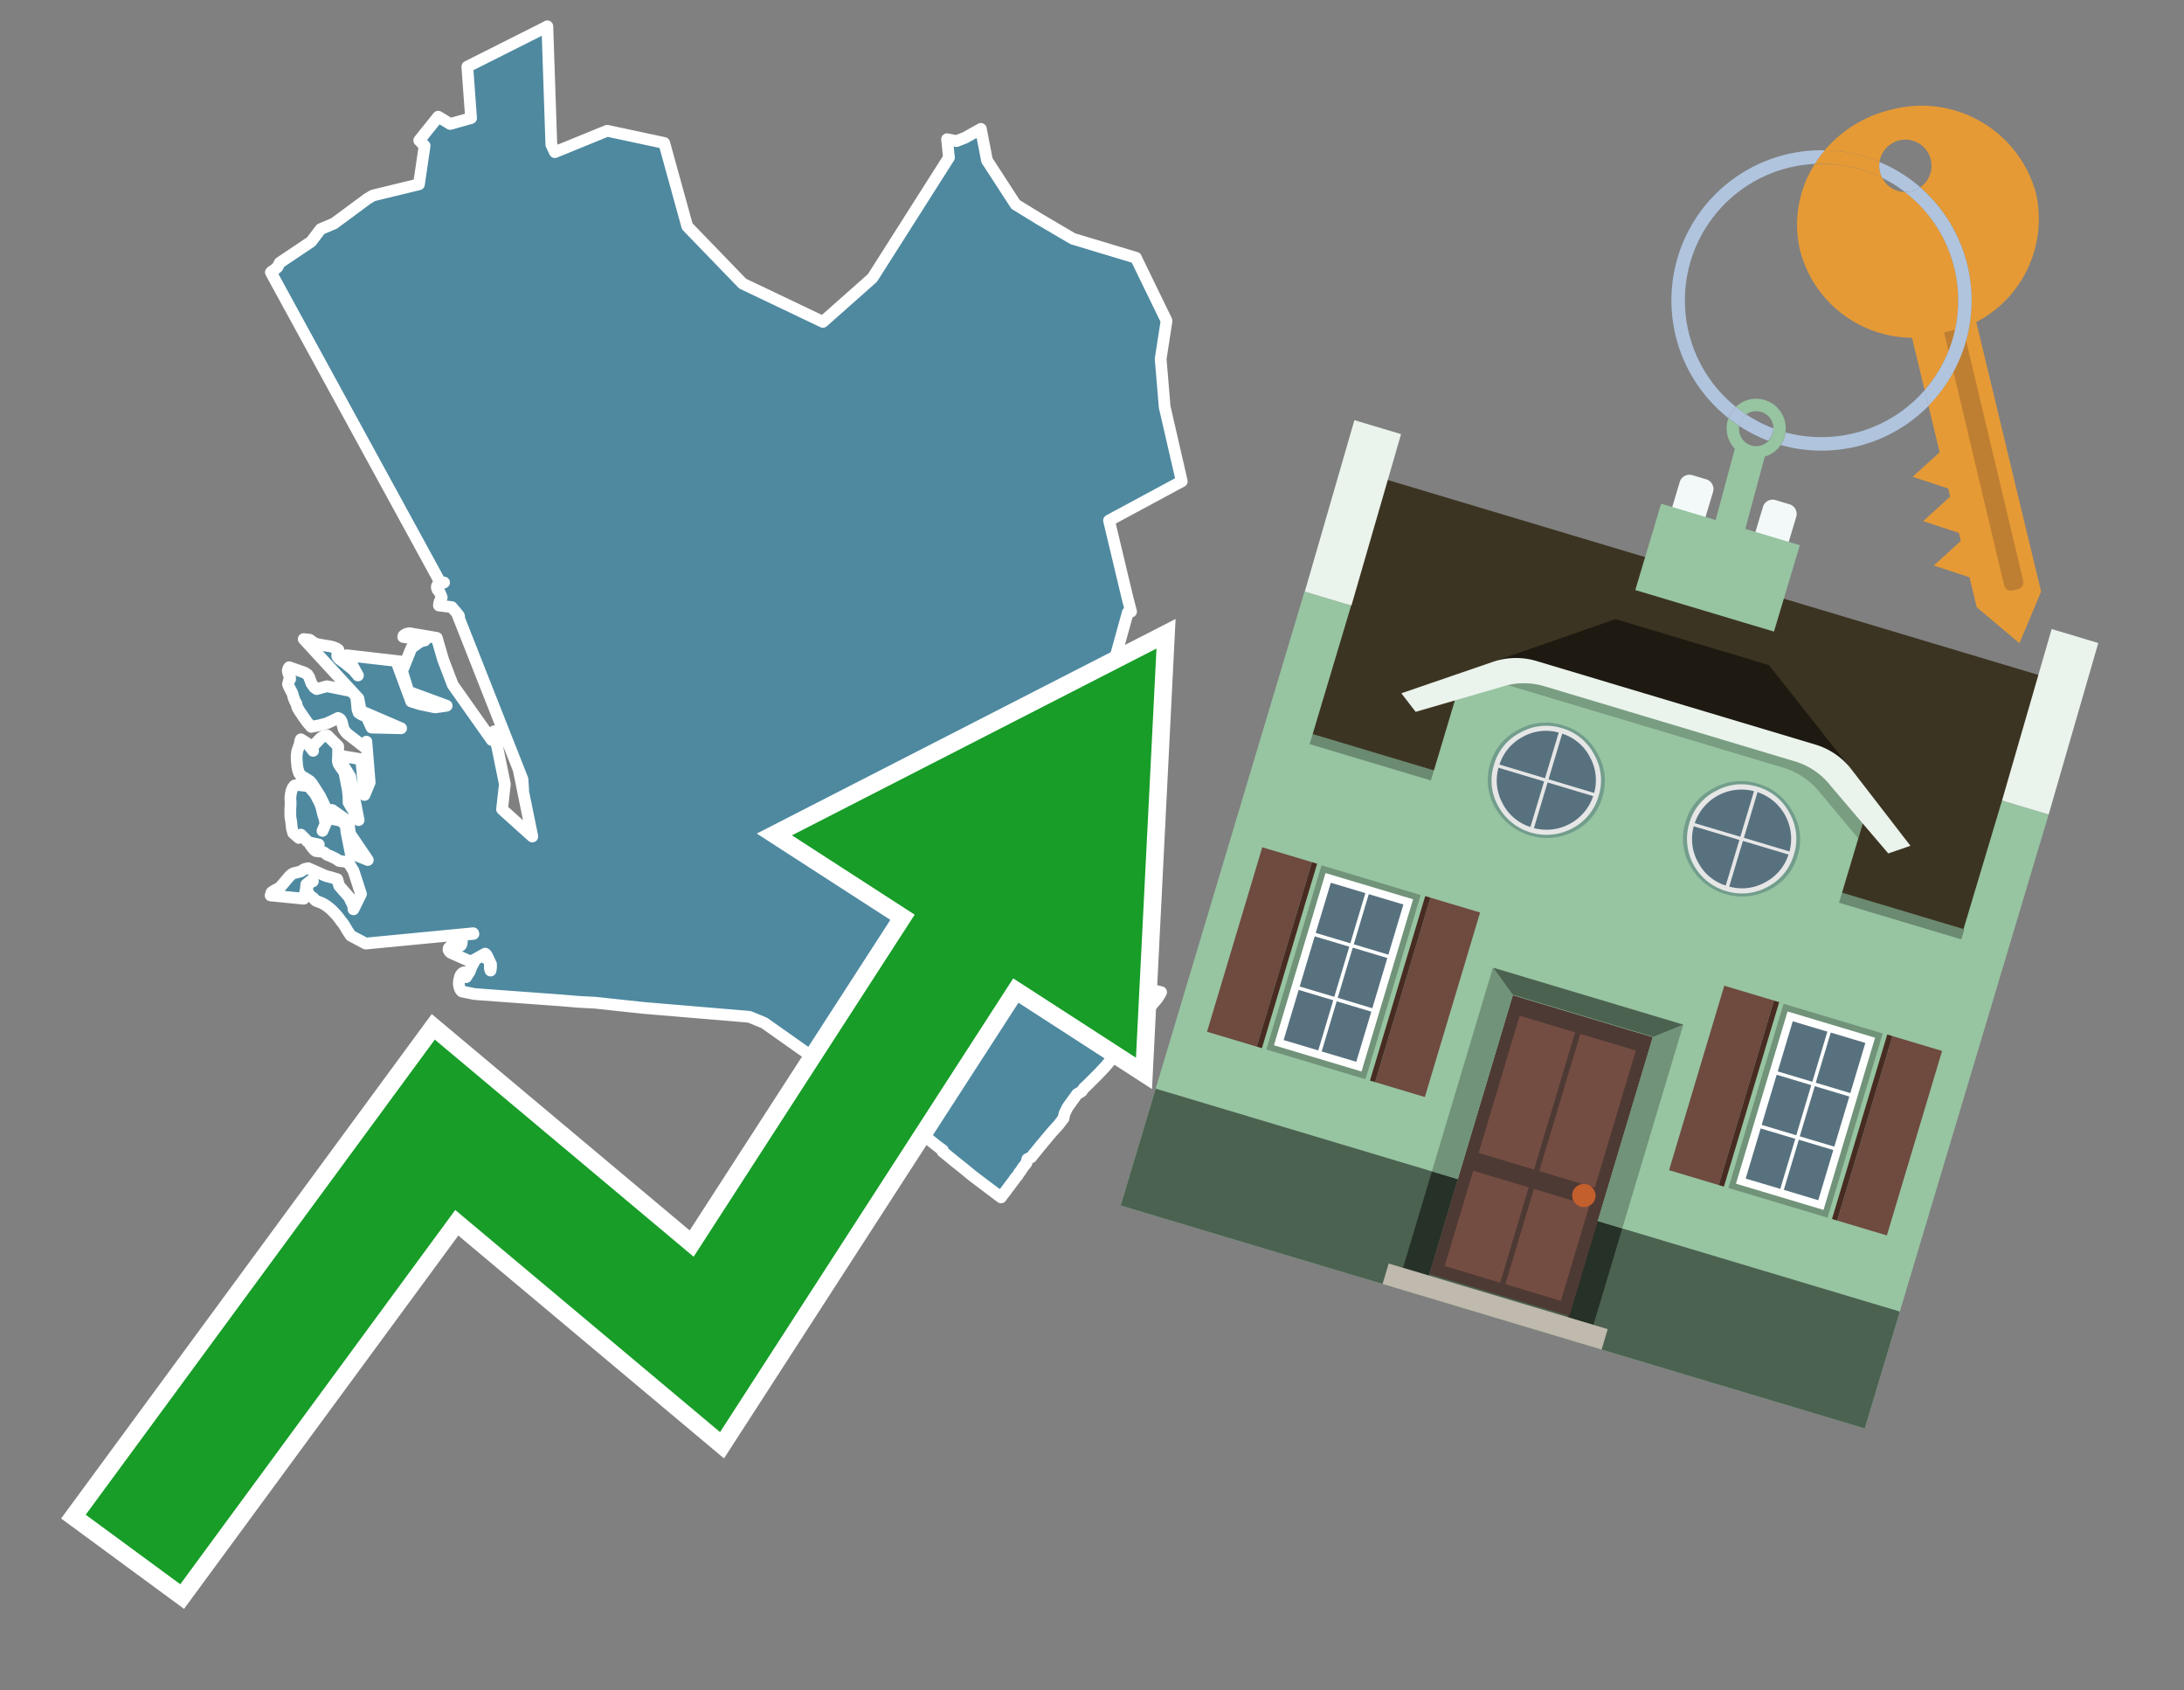 <svg id="Text" xmlns="http://www.w3.org/2000/svg" width="93.05" height="72" viewBox="0 0 93.05 72"><rect x="0" y="0" width="93.05" height="72" fill="#808080" stroke="none"/><polygon points="11.54,11.6 11.58,11.56 11.66,11.52 11.69,11.49 11.75,11.44 11.82,11.38 11.92,11.19 13.26,10.29 13.66,9.76 14.23,9.52 15.65,8.47 15.72,8.43 15.86,8.34 15.96,8.31 17.85,7.85 18.09,6.21 17.86,5.98 18.67,4.97 19.18,5.28 20.07,5.03 19.91,2.84 23.19,1.19 23.32,1.12 23.49,6.16 23.64,6.48 25.87,5.57 28.3,6.09 29.28,9.64 31.64,12.08 35.06,13.71 37.17,11.84 40.43,6.71 40.35,5.93 40.75,6.01 41.11,5.87 41.29,5.77 41.79,5.49 42.05,6.83 43.27,8.71 44.33,9.36 45.71,10.17 48.4,10.98 48.43,11.05 49.68,13.62 49.7,13.67 49.45,15.29 49.58,16.84 49.62,17.33 50.35,20.5 47.25,22.17 48.05,25.52 48.19,26.05 48.05,26.09 47.24,29.02 47.22,29.06 45.86,31.46 47.58,33.72 49.39,35.11 49.13,35.35 47.5,38.92 47.1,41.69 49.47,42.26 49.41,42.37 49.3,42.54 49.05,42.83 49,42.89 48.96,43.01 48.93,43.07 48.9,43.13 48.54,43.54 48.37,43.75 47.9,44.37 47.66,44.7 47.6,44.78 47.3,45.18 47.1,45.42 46.8,45.74 46.72,45.82 46.6,45.94 46.4,46.14 46.17,46.36 46.09,46.48 45.98,46.55 45.89,46.6 45.79,46.74 45.48,47.17 45.35,47.44 45.34,47.49 45.33,47.54 45.31,47.64 45.26,47.7 45.1,47.91 44.89,48.14 44.81,48.23 44.34,48.79 44.09,49.1 44.05,49.14 43.94,49.29 43.77,49.37 43.73,49.54 43.58,49.73 43.47,49.9 43.43,49.94 43.34,50.09 43.26,50.17 43.22,50.24 43.18,50.29 42.82,50.77 42.69,50.94 42.65,51 42.09,50.58 41.39,50.05 41.14,49.84 40.7,49.49 40.15,49.04 40.17,48.99 39.96,48.84 39.03,48.1 38.7,47.83 38.67,47.88 32.56,43.57 31.93,43.31 27.41,42.93 26.1,42.79 25.74,42.75 25.36,42.71 24.62,42.67 23.91,42.61 21.85,42.46 20.22,42.34 19.68,42.23 19.63,42.18 19.59,42.1 19.56,42 19.55,41.92 19.55,41.84 19.56,41.75 19.6,41.59 19.64,41.51 19.68,41.47 19.71,41.44 19.78,41.41 19.91,41.54 19.86,41.62 20.02,41.37 20.04,41.3 20.1,41.16 20.16,41.04 20.22,40.93 20.27,40.86 20.36,40.8 20.44,40.76 20.56,40.73 20.83,40.89 20.87,40.99 20.87,41.25 20.9,41.34 20.92,41.22 20.92,41.13 20.92,41.07 20.74,40.69 20.71,40.65 20.67,40.62 20.06,40.96 19.2,40.58 19.15,40.53 19.11,40.46 19.11,40.43 19.12,40.38 19.18,40.32 19.6,40.29 19.64,40.26 19.66,40.22 19.67,40.16 19.68,40.1 19.67,40 19.67,39.91 19.68,39.82 20.17,39.78 20.16,39.75 15.58,40.19 14.94,39.85 14.84,39.69 14.81,39.66 14.78,39.6 14.74,39.53 14.64,39.37 14.6,39.31 14.57,39.28 14.53,39.23 14.46,39.13 14.39,39.04 14.34,38.98 14.18,38.81 14.14,38.77 14.05,38.69 13.95,38.61 13.86,38.55 13.78,38.5 13.68,38.45 13.54,38.4 13.45,38.36 13.41,38.32 13.35,38.25 13.25,38.18 13.18,38.11 13.14,38.05 13.11,37.98 13.09,37.91 13.09,37.84 13.1,37.76 13.13,37.7 13.16,37.64 13.21,37.6 13.25,37.57 13.33,37.54 13.27,37.49 13.05,37.67 13.03,37.88 12.94,38.28 11.53,38.14 11.57,38.01 11.67,37.94 11.93,37.8 12.25,37.42 12.32,37.34 12.39,37.27 12.44,37.23 12.52,37.19 12.65,37.16 12.81,37.12 12.93,37.04 12.99,37.01 13.13,36.98 13.88,37.31 14.11,37.37 14.37,37.45 14.45,37.73 14.87,38.21 15.05,38.58 15.06,38.73 15.38,38.08 15.06,37.09 14.95,36.91 14.9,36.83 14.85,36.78 14.79,36.73 14.69,36.7 14.45,36.67 14.33,36.59 14.24,36.54 14.15,36.5 14.07,36.46 13.94,36.41 13.81,36.31 13.74,36.28 13.46,36.25 13.41,36.22 13.32,36.12 13.27,36.05 13.23,36 13.19,35.93 13.58,35.97 13.21,35.89 13.08,35.83 13.04,35.77 13,35.73 12.93,35.66 12.86,35.59 12.82,35.55 12.73,35.69 12.49,35.48 12.44,35.3 12.43,35.23 12.41,35.03 12.39,34.9 12.37,34.78 12.37,34.69 12.37,34.64 12.37,34.53 12.37,34.43 12.38,34.33 12.38,34.26 12.38,34.12 12.37,34.02 12.38,33.89 12.4,33.77 12.42,33.68 12.46,33.58 12.49,33.53 12.55,33.46 12.66,33.43 13.15,33.49 13.43,33.82 13.56,34.07 13.6,34.15 13.63,34.21 13.66,34.29 13.69,34.37 13.78,34.74 13.81,34.81 13.87,35.08 13.83,35.18 13.74,35.39 13.98,34.84 14.08,34.87 14.53,34.96 14.73,35.14 14.76,35.43 14.94,36.34 15.67,36.63 14.91,35.51 14.88,35.27 14.85,34.99 14.15,34.5 14.12,34.59 13.87,34.4 13.64,33.92 13.29,33.37 13.22,33.3 13.2,33.27 13.12,33.22 13.03,33.16 12.94,33.11 12.85,33.05 12.8,33 12.75,32.95 12.71,32.84 12.68,32.72 12.66,32.61 12.66,32.57 12.65,32.47 12.64,32.37 12.64,32.25 12.64,32.16 12.65,32.11 12.66,32.01 12.68,31.95 12.71,31.86 12.75,31.75 12.77,31.71 12.78,31.63 12.79,31.55 12.82,31.49 13.09,31.66 13.34,31.98 13.3,31.82 13.67,31.43 13.74,31.39 13.8,31.36 13.95,31.33 14.41,31.79 14.4,32.3 14.39,32.4 14.42,32.53 14.5,32.66 14.57,32.75 14.67,32.89 14.82,33.65 14.85,33.96 14.85,34.18 15.08,34.56 15.28,34.93 14.92,33.08 14.68,32.69 14.57,32.5 14.55,32.2 15.39,32.34 15.53,33.86 15.75,33.33 15.61,31.59 15.63,31.9 14.83,31.28 14.78,31.24 14.73,31.18 14.67,31.1 14.64,31.05 14.59,30.86 14.57,30.78 14.55,30.72 14.51,30.65 14.47,30.61 14.4,30.58 14.2,30.68 13.92,30.81 13.62,30.89 13.41,30.93 13.26,30.96 13.08,30.75 12.89,30.48 12.84,30.4 12.78,30.32 12.74,30.25 12.69,30.17 12.66,30.1 12.64,30.03 12.63,29.97 12.6,29.93 12.56,29.85 12.5,29.69 12.48,29.61 12.46,29.54 12.39,29.4 12.34,29.31 12.29,29.2 12.27,29.14 12.31,28.98 12.36,28.93 12.36,28.88 12.33,28.8 12.29,28.7 12.27,28.62 12.26,28.56 12.28,28.48 12.32,28.42 12.98,28.65 13.1,28.73 13.17,28.84 13.27,29.11 13.39,29.28 13.49,29.35 13.93,29.23 14.92,29.43 15.01,29.49 15.11,29.58 15.14,29.64 15.18,29.72 15.19,29.8 15.23,30.22 15.28,30.36 15.41,30.44 15.6,30.52 15.63,30.55 15.83,30.99 17.09,31.02 15.37,30.28 15.27,29.75 12.94,27.22 13.2,27.25 13.32,27.34 13.37,27.38 13.53,27.44 13.7,27.47 13.88,27.5 14.07,27.53 14.22,27.57 14.36,27.63 14.42,27.68 14.43,27.73 14.41,27.79 14.39,27.82 14.37,27.87 14.37,27.95 14.4,28.01 14.45,28.06 14.54,28.13 14.65,28.21 14.76,28.29 14.8,28.33 15.05,28.53 15.25,28.77 14.78,27.91 17.04,28.17 17.03,28.24 16.96,28.37 17.52,29.88 17.91,30 18.54,30.13 19.03,30.06 17.4,29.46 17.13,28.59 17.53,27.6 17.79,27.41 17.95,27.31 18.1,27.28 17.18,27.13 17.19,27.08 17.22,27.05 17.31,27 17.44,26.97 18.61,27.17 18.88,28.1 19.29,29.17 20.95,31.52 21.05,31.21 21.05,31.15 21.51,33.4 21.39,34.47 22.68,35.63 22.1,32.79 22.13,32.92 22.29,33.62 22.26,33.19 19.49,26.17 19.56,26.25 19.54,26.21 19.37,26 19.34,25.97 19.28,25.9 19.25,25.86 18.7,25.79 18.71,25.7 18.72,25.66 18.75,25.58 18.82,25.45 18.78,25.34 18.76,25.29 18.72,25.22 18.69,25.17 18.65,25.13 18.62,25.06 18.61,25.01 18.62,24.96 18.64,24.92 18.85,24.84 18.92,24.81 18.79,24.87 " fill="#4e89a0" stroke="#fff" stroke-linejoin="round" stroke-width="0.5"/><polygon points="49.272 27.624 33.741 35.58 38.97 38.959 29.553 53.529 18.525 44.281 3.652 64.518 7.681 67.479 19.396 51.538 30.678 60.999 43.169 41.673 48.398 45.053 49.272 27.624" fill="none" stroke="#fff" stroke-miterlimit="10" stroke-width="1.5"/><polygon points="49.272 27.624 33.741 35.58 38.97 38.959 29.553 53.529 18.525 44.281 3.652 64.518 7.681 67.479 19.396 51.538 30.678 60.999 43.169 41.673 48.398 45.053 49.272 27.624" fill="#179d28"/><path d="M80.19,7.577a1.16,1.16,0,0,1-.094-.251,1.114,1.114,0,0,1-.018-.429A6.367,6.367,0,0,0,77.743,6.4a5.269,5.269,0,0,0-.423.577c.1,0,.192-.007.288-.007A5.794,5.794,0,0,1,80.19,7.577Z" fill="#e69a35"/><path d="M77.608,6.4A6.394,6.394,0,0,0,73.64,17.81a1.26,1.26,0,0,1,.317-.48A5.821,5.821,0,0,1,77.32,6.981a5.269,5.269,0,0,1,.423-.577Z" fill="#b0c4de"/><path d="M84.2,13.72a4.962,4.962,0,0,0,2.545-5.48,5.047,5.047,0,0,0-6.179-3.566A5.322,5.322,0,0,0,77.743,6.4a6.367,6.367,0,0,1,2.335.493,1.114,1.114,0,1,1,1.736,1.084,6.392,6.392,0,0,1,.347,9.3l.479,1.985-.438.4-.716.648.92.3.6.2.082.341-.438.4-.716.648.92.3.605.2.082.341-.438.4-.716.649.92.3.605.2.307,1.274,1.821,1.534.921-2.2Z" fill="#e69a35"/><path d="M81.154,8.179a1.115,1.115,0,0,1-.964-.6,5.794,5.794,0,0,0-2.582-.6c-.1,0-.192,0-.288.007a4.783,4.783,0,0,0-.625,3.685,4.962,4.962,0,0,0,4.765,3.715L82,16.617a5.82,5.82,0,0,0-.846-8.438Z" fill="#e69a35"/><path d="M74.1,18.142a6.386,6.386,0,0,0,1.232.63.73.73,0,0,0,.224-.527h0a5.783,5.783,0,0,1-1.159-.593A.733.733,0,0,0,74.1,18.142Z" fill="#b0c4de"/><path d="M74.4,17.652q-.228-.152-.44-.322a1.26,1.26,0,0,0-.317.48c.148.117.3.228.46.332A.733.733,0,0,1,74.4,17.652Z" fill="#b0c4de"/><path d="M74.824,16.984a1.257,1.257,0,0,0-.867.346c.141.114.288.222.44.322a.731.731,0,0,1,1.159.593h0a.732.732,0,1,1-1.463,0,.7.7,0,0,1,.007-.1c-.158-.1-.312-.215-.46-.332a1.258,1.258,0,0,0,.273,1.3l-.979,3.635,1.275.341.98-3.639a1.266,1.266,0,0,0,.681-.5,1.249,1.249,0,0,0,.2-.538,1.328,1.328,0,0,0,.012-.168A1.262,1.262,0,0,0,74.824,16.984Z" fill="#97c4a1"/><path d="M85.974,25.1l-.226.053a.3.3,0,0,1-.362-.223l-2.56-10.777.81-.193L86.2,24.736A.3.3,0,0,1,85.974,25.1Z" fill="#bf7f32"/><path d="M80.1,7.326a1.16,1.16,0,0,0,.094.251,5.833,5.833,0,0,1,.964.6,1.137,1.137,0,0,0,.287-.031,1.108,1.108,0,0,0,.373-.167A6.371,6.371,0,0,0,80.078,6.9,1.114,1.114,0,0,0,80.1,7.326Z" fill="#b0c4de"/><path d="M77.608,18.618a5.836,5.836,0,0,1-1.534-.2,1.24,1.24,0,0,1-.2.537,6.4,6.4,0,0,0,6.291-1.666L82,16.617A5.807,5.807,0,0,1,77.608,18.618Z" fill="#b0c4de"/><path d="M81.814,7.981a1.108,1.108,0,0,1-.373.167,1.137,1.137,0,0,1-.287.031A5.82,5.82,0,0,1,82,16.617l.161.667a6.392,6.392,0,0,0-.347-9.3Z" fill="#b0c4de"/><polygon points="83.79 39.753 55.78 31.364 58.988 20.404 86.964 28.783 83.79 39.753 83.79 39.753" fill="#3c3422" fill-rule="evenodd"/><polygon points="81.705 53.32 87.284 34.692 85.297 34.097 83.656 39.575 55.926 31.269 57.567 25.791 55.579 25.196 47.746 51.348 79.451 60.844 81.705 53.32" fill="#97c4a1" fill-rule="evenodd"/><rect x="69.522" y="21.148" width="0.444" height="28.983" transform="translate(15.592 92.226) rotate(-73.326)" opacity="0.3"/><polygon points="87.284 34.692 85.297 34.097 87.411 26.793 89.398 27.388 87.284 34.692 87.284 34.692" fill="#eaf3ec" fill-rule="evenodd"/><polygon points="57.578 25.794 55.591 25.199 57.705 17.896 59.692 18.491 57.578 25.794 57.578 25.794" fill="#eaf3ec" fill-rule="evenodd"/><polygon points="79.451 60.844 80.943 55.865 49.238 46.369 47.747 51.348 79.451 60.844 79.451 60.844" fill="#4c6251" fill-rule="evenodd"/><path d="M71.566,20.528l-.522,1.743,1.418.425.523-1.744a.432.432,0,0,0-.289-.536l-.593-.177A.431.431,0,0,0,71.566,20.528Z" fill="#f3f9f8" fill-rule="evenodd"/><path d="M75.111,21.589l-.522,1.743,1.418.425.522-1.743a.43.43,0,0,0-.289-.536l-.593-.178A.43.43,0,0,0,75.111,21.589Z" fill="#f3f9f8" fill-rule="evenodd"/><polygon points="75.368 28.329 68.829 26.37 63.807 28.121 78.733 32.591 75.368 28.329" fill="#1e1a11"/><polygon points="78.248 32.422 64.442 28.287 62.236 28.998 60.064 36.247 77.453 41.455 79.651 34.116 78.248 32.422" fill="#97c4a1"/><path d="M77.74,32.516S65.088,28.725,65,28.7l-.938.43,11.892,3.562a3.175,3.175,0,0,1,1.532,1l1.685,2.02.327-1.09Z" fill-rule="evenodd" opacity="0.2"/><path d="M77.35,31.716,65.458,28.154a3.041,3.041,0,0,0-1.854.037l-3.9,1.339.611.79,3.626-1.054a3.045,3.045,0,0,1,1.855-.037l10.673,3.2A3.028,3.028,0,0,1,78,33.477l2.45,2.874.945-.325-2.518-3.26A3.036,3.036,0,0,0,77.35,31.716Z" fill="#eaf3ec"/><polygon points="76.683 23.223 70.773 21.453 69.671 25.132 75.581 26.902 76.683 23.223 76.683 23.223" fill="#97c4a1" fill-rule="evenodd"/><g id="Symbol_9_0_Layer2_0_MEMBER_8_MEMBER_21_MEMBER_0_FILL" data-name="Symbol 9 0 Layer2 0 MEMBER 8 MEMBER 21 MEMBER 0 FILL"><path d="M66.584,30.892a2.39,2.39,0,0,0-1.891.189,2.317,2.317,0,0,0-1.2,1.448A2.345,2.345,0,0,0,63.7,34.4a2.528,2.528,0,0,0,3.367,1.008,2.339,2.339,0,0,0,1.2-1.447,2.313,2.313,0,0,0-.208-1.87A2.394,2.394,0,0,0,66.584,30.892Z" fill="#729d8c"/></g><g id="Symbol_9_0_Layer2_0_MEMBER_8_MEMBER_21_MEMBER_1_FILL" data-name="Symbol 9 0 Layer2 0 MEMBER 8 MEMBER 21 MEMBER 1 FILL"><path d="M66.547,31.016a2.241,2.241,0,0,0-1.769.185,2.213,2.213,0,0,0-1.127,1.376,2.239,2.239,0,0,0,.185,1.768,2.341,2.341,0,0,0,3.145.942,2.234,2.234,0,0,0,1.126-1.376,2.207,2.207,0,0,0-.185-1.768A2.237,2.237,0,0,0,66.547,31.016Z" fill="#e6e6e6"/></g><g id="Symbol_9_0_Layer2_0_MEMBER_8_MEMBER_21_MEMBER_2_MEMBER_0_FILL" data-name="Symbol 9 0 Layer2 0 MEMBER 8 MEMBER 21 MEMBER 2 MEMBER 0 FILL"><path d="M65.787,33.284,63.843,32.7a2.036,2.036,0,0,0,.186,1.539,2.015,2.015,0,0,0,1.175.986Z" fill="#58717f"/></g><g id="Symbol_9_0_Layer2_0_MEMBER_8_MEMBER_21_MEMBER_2_MEMBER_1_FILL" data-name="Symbol 9 0 Layer2 0 MEMBER 8 MEMBER 21 MEMBER 2 MEMBER 1 FILL"><path d="M65.827,33.148l.582-1.944a2.01,2.01,0,0,0-1.523.178,2.037,2.037,0,0,0-1,1.183Z" fill="#58717f"/></g><g id="Symbol_9_0_Layer2_0_MEMBER_8_MEMBER_21_MEMBER_2_MEMBER_2_FILL" data-name="Symbol 9 0 Layer2 0 MEMBER 8 MEMBER 21 MEMBER 2 MEMBER 2 FILL"><path d="M67.878,33.91l-1.943-.582-.582,1.944a2.1,2.1,0,0,0,2.525-1.362Z" fill="#58717f"/></g><g id="Symbol_9_0_Layer2_0_MEMBER_8_MEMBER_21_MEMBER_2_MEMBER_3_FILL" data-name="Symbol 9 0 Layer2 0 MEMBER 8 MEMBER 21 MEMBER 2 MEMBER 3 FILL"><path d="M66.558,31.249l-.582,1.943,1.943.582a2.031,2.031,0,0,0-.186-1.539A2.009,2.009,0,0,0,66.558,31.249Z" fill="#58717f"/></g><g id="Symbol_9_0_Layer2_0_MEMBER_8_MEMBER_21_MEMBER_0_FILL-2" data-name="Symbol 9 0 Layer2 0 MEMBER 8 MEMBER 21 MEMBER 0 FILL"><path d="M74.9,33.384a2.4,2.4,0,0,0-1.891.189,2.316,2.316,0,0,0-1.2,1.448,2.341,2.341,0,0,0,.209,1.87A2.527,2.527,0,0,0,75.387,37.9a2.345,2.345,0,0,0,1.2-1.447,2.314,2.314,0,0,0-.209-1.87A2.389,2.389,0,0,0,74.9,33.384Z" fill="#729d8c"/></g><g id="Symbol_9_0_Layer2_0_MEMBER_8_MEMBER_21_MEMBER_1_FILL-2" data-name="Symbol 9 0 Layer2 0 MEMBER 8 MEMBER 21 MEMBER 1 FILL"><path d="M74.867,33.508a2.239,2.239,0,0,0-1.768.185,2.21,2.21,0,0,0-1.127,1.376,2.316,2.316,0,0,0,1.564,2.883,2.261,2.261,0,0,0,1.765-.173A2.237,2.237,0,0,0,76.428,36.4a2.209,2.209,0,0,0-.185-1.769A2.239,2.239,0,0,0,74.867,33.508Z" fill="#e6e6e6"/></g><g id="Symbol_9_0_Layer2_0_MEMBER_8_MEMBER_21_MEMBER_2_MEMBER_0_FILL-2" data-name="Symbol 9 0 Layer2 0 MEMBER 8 MEMBER 21 MEMBER 2 MEMBER 0 FILL"><path d="M74.107,35.776l-1.943-.582a2.031,2.031,0,0,0,.186,1.539,2.009,2.009,0,0,0,1.175.986Z" fill="#58717f"/></g><g id="Symbol_9_0_Layer2_0_MEMBER_8_MEMBER_21_MEMBER_2_MEMBER_1_FILL-2" data-name="Symbol 9 0 Layer2 0 MEMBER 8 MEMBER 21 MEMBER 2 MEMBER 1 FILL"><path d="M74.148,35.64,74.73,33.7a2.1,2.1,0,0,0-2.525,1.362Z" fill="#58717f"/></g><g id="Symbol_9_0_Layer2_0_MEMBER_8_MEMBER_21_MEMBER_2_MEMBER_2_FILL-2" data-name="Symbol 9 0 Layer2 0 MEMBER 8 MEMBER 21 MEMBER 2 MEMBER 2 FILL"><path d="M76.2,36.4l-1.943-.582-.582,1.944a2.015,2.015,0,0,0,1.523-.178A2.036,2.036,0,0,0,76.2,36.4Z" fill="#58717f"/></g><g id="Symbol_9_0_Layer2_0_MEMBER_8_MEMBER_21_MEMBER_2_MEMBER_3_FILL-2" data-name="Symbol 9 0 Layer2 0 MEMBER 8 MEMBER 21 MEMBER 2 MEMBER 3 FILL"><path d="M74.879,33.741,74.3,35.684l1.943.582a2.1,2.1,0,0,0-1.361-2.525Z" fill="#58717f"/></g><polygon points="51.426 43.946 53.542 44.58 55.896 36.723 53.78 36.089 51.426 43.946 51.426 43.946" fill="#6e4a3f" fill-rule="evenodd"/><polygon points="53.542 44.58 53.764 44.647 56.117 36.789 55.896 36.723 53.542 44.58 53.542 44.58" fill="#482b22" fill-rule="evenodd"/><polygon points="60.706 46.726 58.59 46.092 60.943 38.235 63.059 38.868 60.706 46.726 60.706 46.726" fill="#6e4a3f" fill-rule="evenodd"/><polygon points="58.59 46.092 58.368 46.026 60.722 38.168 60.943 38.235 58.59 46.092 58.59 46.092" fill="#482b22" fill-rule="evenodd"/><rect x="53.146" y="39.209" width="8.19" height="4.408" transform="translate(1.145 84.365) rotate(-73.326)" fill="#719379"/><polygon points="60.205 38.304 56.474 37.187 54.277 44.522 58.008 45.639 60.205 38.304 60.205 38.304" fill="#fff" fill-rule="evenodd"/><path d="M59.792,38.527l-.64,2.136-1.474-.442.639-2.135,1.475.441Zm-1.621-.485-.64,2.136-1.474-.442L56.7,37.6l1.474.442Zm-2.158,1.84,1.475.441-.64,2.136-1.474-.441.639-2.136Zm-.683,2.282,1.474.441-.639,2.136L54.69,44.3l.64-2.135Zm.981,2.621.639-2.136,1.475.442-.64,2.135-1.474-.441Zm2.158-1.84L56.994,42.5l.64-2.136,1.474.442-.639,2.136Z" fill="#58717f" fill-rule="evenodd"/><polygon points="80.39 52.621 78.274 51.988 80.628 44.13 82.743 44.764 80.39 52.621 80.39 52.621" fill="#6e4a3f" fill-rule="evenodd"/><polygon points="78.274 51.988 78.053 51.921 80.406 44.064 80.628 44.13 78.274 51.988 78.274 51.988" fill="#482b22" fill-rule="evenodd"/><polygon points="71.111 49.842 73.227 50.476 75.58 42.619 73.464 41.985 71.111 49.842 71.111 49.842" fill="#6e4a3f" fill-rule="evenodd"/><polygon points="73.227 50.476 73.448 50.542 75.802 42.685 75.58 42.619 73.227 50.476 73.227 50.476" fill="#482b22" fill-rule="evenodd"/><rect x="72.83" y="45.105" width="8.19" height="4.408" transform="translate(9.534 107.426) rotate(-73.326)" fill="#719379"/><polygon points="76.159 43.083 79.889 44.2 77.692 51.535 73.962 50.418 76.159 43.083 76.159 43.083" fill="#fff" fill-rule="evenodd"/><path d="M76.381,43.5l1.475.442-.64,2.135-1.475-.441.64-2.136ZM78,43.981l1.474.442-.64,2.136-1.474-.442L78,43.981Zm.791,2.724-.64,2.135L76.679,48.4l.64-2.136,1.474.442Zm-.684,2.282-.639,2.135L76,50.68l.64-2.135,1.474.442Zm-2.26,1.65L74.375,50.2l.639-2.135,1.475.441-.64,2.136Zm-.791-2.724.64-2.135,1.474.441-.639,2.136-1.475-.442Z" fill="#58717f" fill-rule="evenodd"/><polygon points="67.888 56.431 69.118 52.323 68.019 51.994 66.789 56.102 67.888 56.431 67.888 56.431" fill="#263128" fill-rule="evenodd"/><polygon points="60.877 54.331 62.108 50.223 61.007 49.894 59.776 54.002 60.877 54.331 60.877 54.331" fill="#263128" fill-rule="evenodd"/><g id="Symbol_9_0_Layer2_0_MEMBER_8_MEMBER_12_MEMBER_0_FILL" data-name="Symbol 9 0 Layer2 0 MEMBER 8 MEMBER 12 MEMBER 0 FILL"><path d="M70.418,44.178l-5.965-1.786L60.9,54.27l5.964,1.786Z" fill="#4e3a34"/></g><g id="Symbol_9_0_Layer2_0_MEMBER_8_MEMBER_12_MEMBER_1_MEMBER_0_FILL" data-name="Symbol 9 0 Layer2 0 MEMBER 8 MEMBER 12 MEMBER 1 MEMBER 0 FILL"><path d="M65.358,49.815l1.75-5.843-2.363-.708L63,49.107Z" fill="#744d42"/></g><g id="Symbol_9_0_Layer2_0_MEMBER_8_MEMBER_12_MEMBER_1_MEMBER_1_FILL" data-name="Symbol 9 0 Layer2 0 MEMBER 8 MEMBER 12 MEMBER 1 MEMBER 1 FILL"><path d="M67.331,44.039l-1.75,5.842,2.364.708,1.75-5.842Z" fill="#744d42"/></g><g id="Symbol_9_0_Layer2_0_MEMBER_8_MEMBER_12_MEMBER_2_MEMBER_0_FILL" data-name="Symbol 9 0 Layer2 0 MEMBER 8 MEMBER 12 MEMBER 2 MEMBER 0 FILL"><path d="M63.915,54.633l1.215-4.058-2.363-.707-1.215,4.057Z" fill="#744d42"/></g><g id="Symbol_9_0_Layer2_0_MEMBER_8_MEMBER_12_MEMBER_2_MEMBER_1_FILL" data-name="Symbol 9 0 Layer2 0 MEMBER 8 MEMBER 12 MEMBER 2 MEMBER 1 FILL"><path d="M66.5,55.407l1.215-4.057-2.363-.708L64.138,54.7Z" fill="#744d42"/></g><g id="Symbol_9_0_Layer2_0_MEMBER_8_MEMBER_13_FILL" data-name="Symbol 9 0 Layer2 0 MEMBER 8 MEMBER 13 FILL"><path d="M67.959,51.058a.439.439,0,0,0-.045-.367.487.487,0,0,0-.669-.2.445.445,0,0,0-.239.282.457.457,0,0,0,.041.378.481.481,0,0,0,.293.242.459.459,0,0,0,.377-.042A.453.453,0,0,0,67.959,51.058Z" fill="#c35e2d"/></g><g id="Symbol_9_0_Layer2_0_MEMBER_8_MEMBER_14_FILL" data-name="Symbol 9 0 Layer2 0 MEMBER 8 MEMBER 14 FILL"><path d="M64.557,42.047l-.951-.833-2.6,8.68,1.1.329Z" fill="#719379"/></g><g id="Symbol_9_0_Layer2_0_MEMBER_8_MEMBER_15_FILL" data-name="Symbol 9 0 Layer2 0 MEMBER 8 MEMBER 15 FILL"><path d="M71.718,43.643l-1.2.19L68.072,52.01l1.046.313Z" fill="#719379"/></g><g id="Symbol_9_0_Layer2_0_MEMBER_8_MEMBER_16_FILL" data-name="Symbol 9 0 Layer2 0 MEMBER 8 MEMBER 16 FILL"><path d="M63.627,41.22l.836,1.156,5.961,1.786,1.294-.519Z" fill="#4c6251"/></g><polygon points="58.905 54.69 59.166 53.819 68.498 56.614 68.237 57.485 58.905 54.69 58.905 54.69" fill="#c0b9ad" fill-rule="evenodd"/></svg>
